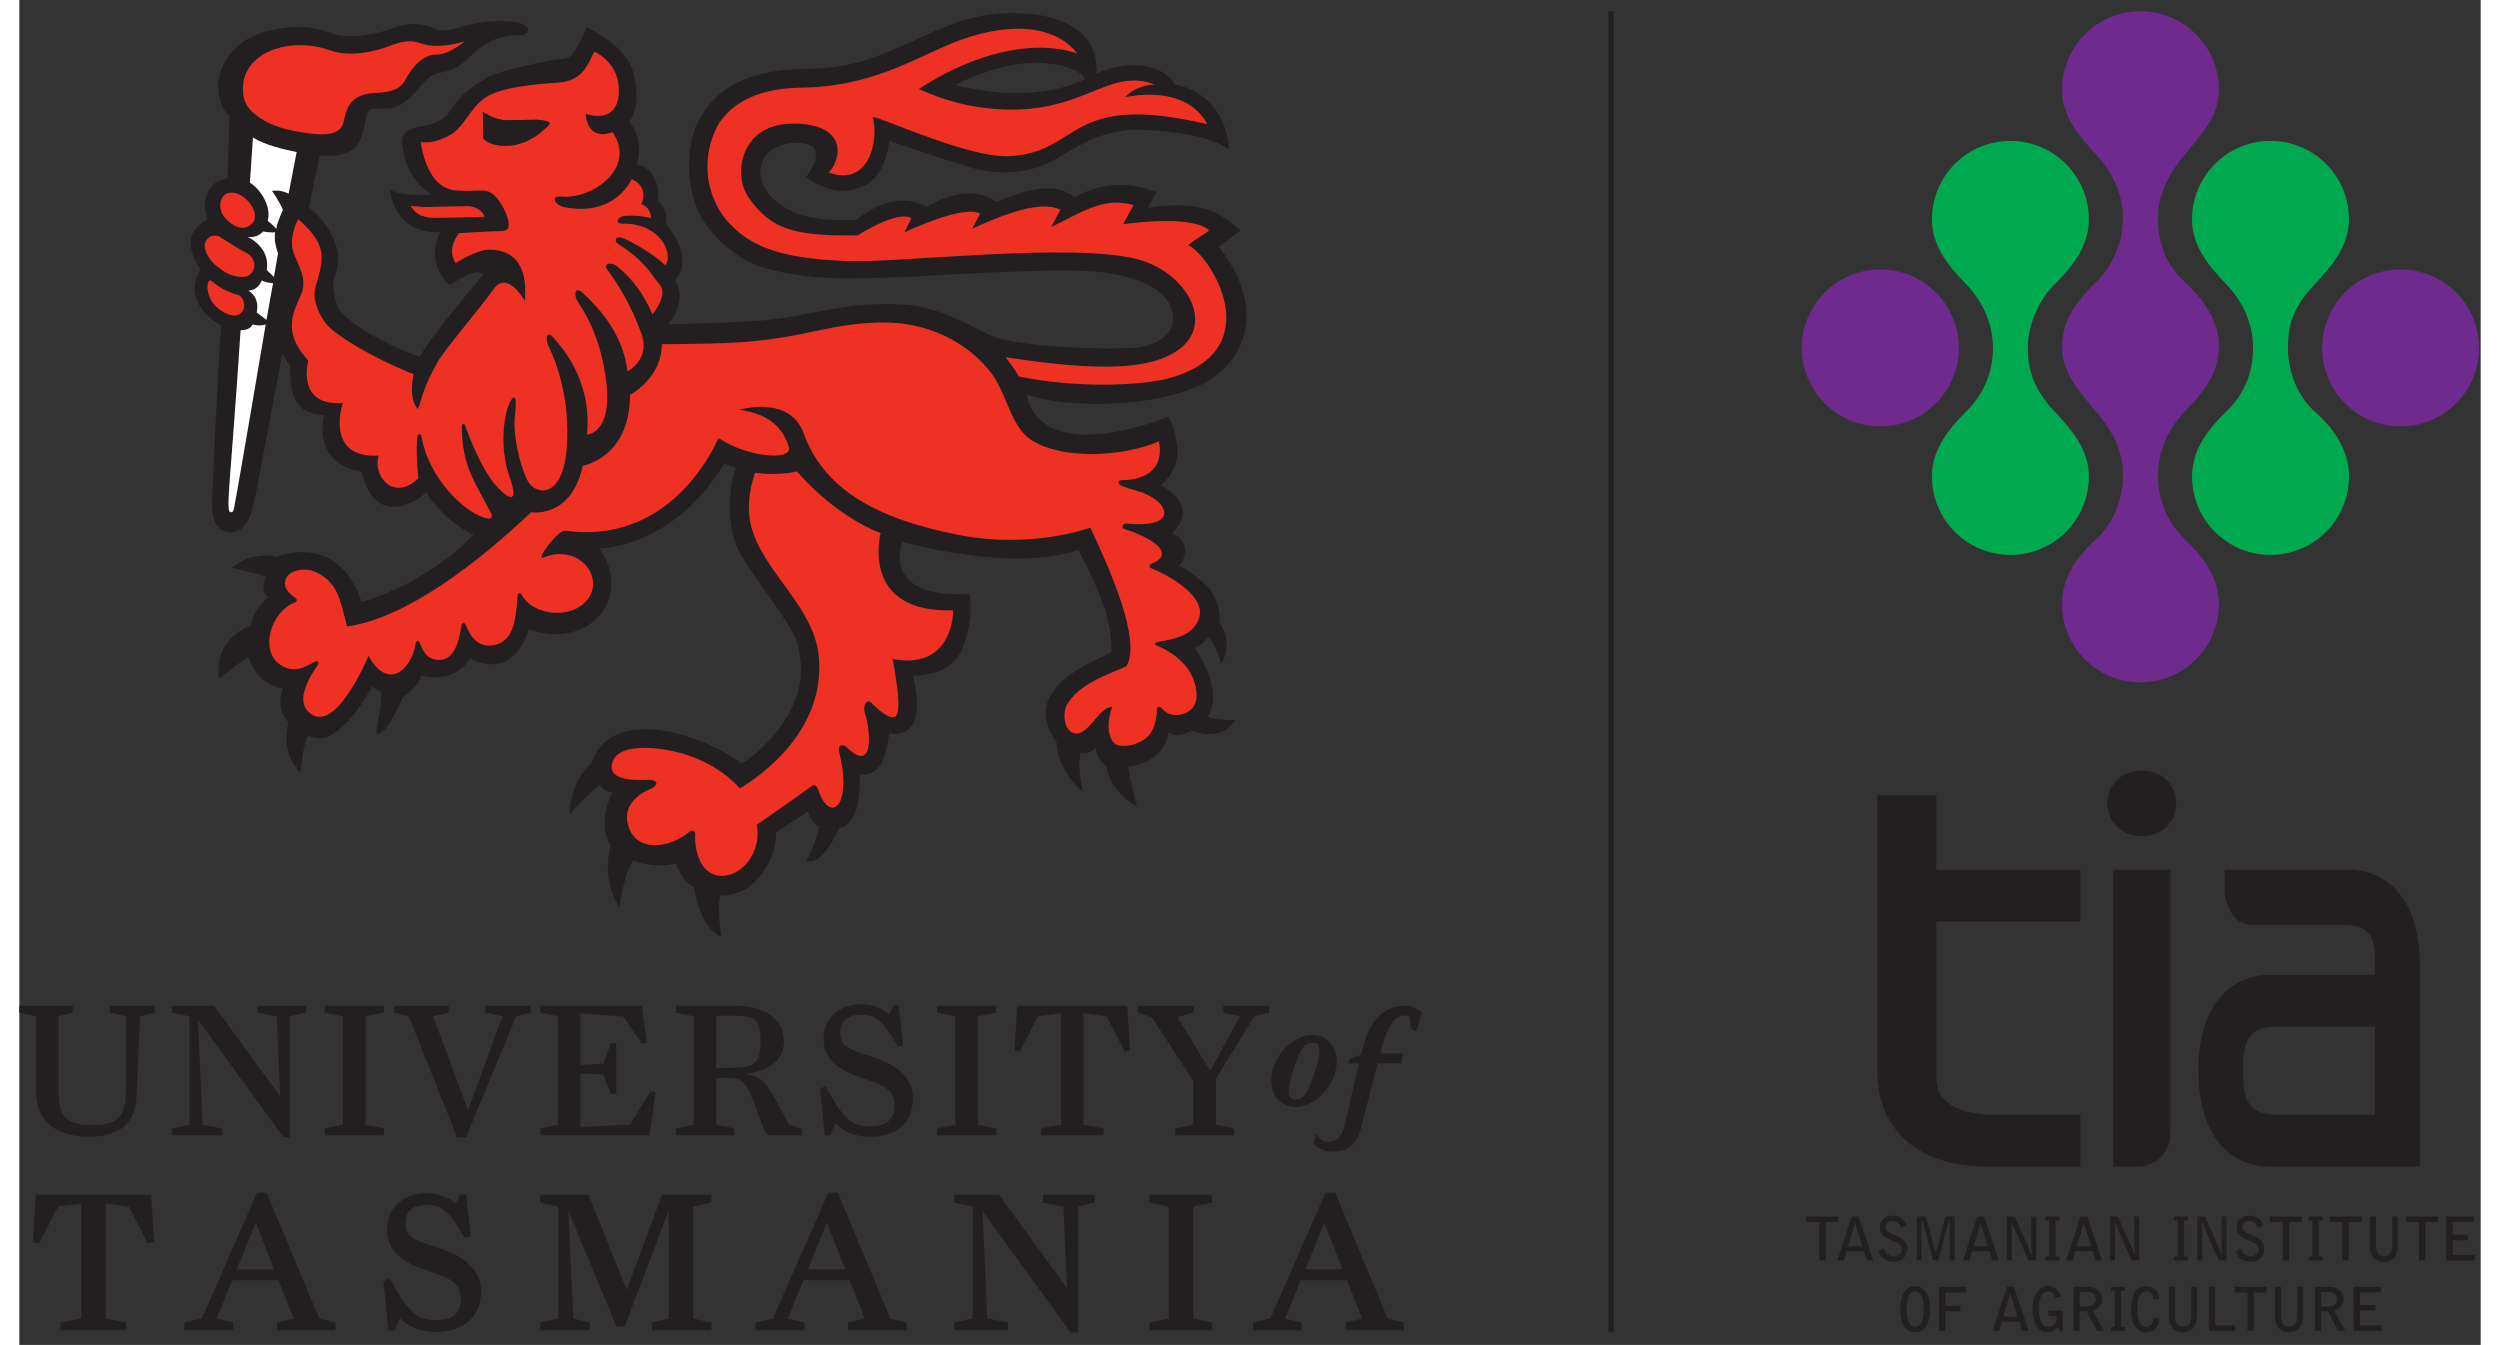 <svg xmlns="http://www.w3.org/2000/svg" width="158" height="85" fill-rule="evenodd" clip-rule="evenodd" viewBox="0 0 1314 718"><rect x="0" y="0" width="1314" height="718" fill="#333333" stroke="none"/><path fill="#231f20" fill-rule="nonzero" d="M621.929 380.892c-6.192 2.234-9.958-.241-12.417-3.116-.75-.875-2.166-.4-2.216.766-.117 3.034-.525 7.134-2.309 11-3.133 6.775-13.158 10-19.191 8.084-6.059-3.934-4.517-14.225-2.367-20.217-6.667-.492-12.475 15.017-19.658 14.158-5.909-.7-6.809-10.333-4.85-14.425 5.783-12.283 24.075-17.541 32.158-21.516 8.158-13.717-8.925-51.884-19.325-73.992 0 0-30.792 11.583-70.017 3.958-46.133-8.966-72.483-25.391-82.975-54.266-7.558-20.692-34.35-12.559-34.35-12.559 12.05 1.809 22.234 6.509 26.367 19.809 2.342 7.491-21.908 5.783-37.467-4.75-13.508 28.641-40.458 55.15-81.891 49.483-3.959-.558-16.15 16.208-11.767 14.392 18.658-7.7 32.717 10.016 23.983 21.941-8.241 11.25-29.358 9.425-35.658-2.441-.475-.917-1.85-.6-1.958.433-.95 9.108-.617 24.275-12.367 26.692-9.225 1.883-13.158-5.325-15.425-10.992-.442-1.067-1.983-.9-2.167.242-1.125 6.716-2.933 18.1-11.266 18.675-7.45.508-9.642-5.534-11.15-9.392-.392-1.008-1.834-.808-1.992.258-1.983 14.034-14.683 26.234-25.208 6.95-5.192 11.967-19.058 39.517-30.825 30.984-8.908-6.442-.892-19.417 3.883-26.259.725-1.041-.45-2.35-1.55-1.716-5.858 3.408-11.175 6.05-17.475 2.566-13.133-7.3-6.125-29.541 6.809-34.05 1.016-.35 1.158-1.741.25-2.325-4.967-3.208-7.084-7-4.859-11.025 2.175-3.958 10.1-5.358 15.659-2.783 12.2 5.667 13.1 16.033 16.6 29.025 32.083-4.492 70.7-34.808 98.283-60.992 0 0 21.425 3.659 27.591-24.833 0 0 25.159-4.042 25.225-37.842 0 0 16.992-8.825 16.992-27.058 39.95-.267 52.75-.6 85.558-7.717 16.359-3.533 32.842-5.025 46.025-2.783 19.567 3.325 34.642 13.642 43.7 25.183 9.15 11.634 10.6 29.109 21.892 36.45 16.217 10.517 48.233 9.259 68.133.792 0 0 5.684 20.183-19.675 20.633-2.508.05-2.3 2.009-.408 2.992 1.5.8 5.892 2.075 7.733 2.55 17.65 4.575 24.584 20.633-4.841 17.592-1.175-.117-2.309.758-2.309 1.958 0 1.133 2.967 1.442 6.55 2.933 13.392 5.567 15.092 9.442 14.35 12.542-.391 1.667-3.375 3.383-5.608 4.15-1.075.358-1.1 1.875-.042 2.267 6.117 2.258 29.467 13.908 25.817 26.275-4.433 15.041-27.442 11.05-23.008 14.958 7.766 2.892 16.575 9.483 19.783 17.925 2.933 7.683 2.9 15.683-4.75 18.433m-123.417-55.016s.492 32.091-32.325 25.925c0 0 2.942 15.491 3.05 22.25.134 6.75.3 15.558-14.658.941-2.042-2-4.492 1.634-3.242 5.45 2.842 8.6 5.617 33.4-9.691 18.425-2.05-1.983-4.95-1.2-3.959 2.784 7.184 28.925-4.8 38.25-10.991 20.475-1.417-4.042-2.717-3.342-5.375-1.267-2.625 2.083-27.667 19.425-27.667 19.425 2.917 14.817-8.492 28.408-19.933 27.2-10.625-1.133-13.292-14.075-12.909-22.433.059-1.442-1.6-2.275-2.683-1.325-8.058 7.108-24.317 11.941-31.208 1.233-9.034-16.242 8.983-23.233 8.983-23.233 5.4-2.059 5.9-5.509-.108-5.4-6 .091-20.534.791-19.492-7.767 1.158-9.6 14.908-9.55 21.192-9.175 6.291.392 30.1 2.85 47.125 21.442 0 0 47.016-25.392 42.125-71.025-1.942-18.159-15.875-33.175-25.509-47.525-9.658-14.359-15.933-27.659-8.466-49.867 7.141 1.133 18.066.633 22.333-.742 0 0 18.55 22.65 44.65 33 0 0-11.283 42.767 38.758 41.209M214.68 232.75c-.2-1.242-1.958-1.25-2.142-.009-1.2 8.109.517 22.625.517 22.625-13.6 12.884-24.675-1.825-21.133-12.183-29.233 1.75-19.2-28.033-19.2-28.033-25.317 1.791-18.408-22.65-18.408-22.65-14.292-15.292-7.809-26.225-3.967-35.075 3.858-8.867-1.717-15.967-3.975-22.642-1.675-4.933-.733-11.258 2.525-17.867 0 0 8.192 7.134 10.925 13.192 3.983 8.717-.783 18.108-2.033 24.633-1.259 6.525 3.016 14.817 6.85 19.15 3.841 4.317 20.816 15.875 45.8 25.875 0 0-3.034 13.417 2.408 18.709.475.475 3.683-13.059 10.4-25.092 3.85-6.883 22.891-28.867 30.05-39.133 7.158-10.275 16.6 6.425 16.6 6.425 2.3-26.842-13.825-27.459-19.842-27.35-6.008.1-17.142 7.1-17.142 7.1-4-6.692-.883-11.842 1.734-15.95 0 0 16.666-.984 21.325-1.059 4.675-.091 5.325-.783 5.275-4.15-.067-3.375-4.125-12.725-8.967-16.058-4.35-2.983-9.342-.458-20.05-1.658-15.383-1.759-17.883-25.717-17.883-25.717 4 .608 10.008-.175 16.6-4.342 6.608-4.175 9.775-13.7 17.7-19.258 7.908-5.55 25.9-7.208 39.225-8.133 13.333-.917 15.841-10.425 19.083-16.567 0 0 12.092 5.192 12.992 18.7 1.45 21.567-17.759 14.508-17.759 14.508 1.592 14.842 12.95 10.35 14.534 9.825 13.133 19.559-11.55 35.934-27.092 34.334-6.792-.7-3.425 4.725 1.042 5.641 27.516 5.634 36.208-14.883 36.208-14.883 9.8 4.358 5.142 13.333 5.142 13.333 5.425 1.942 5.225 7.475 5.225 7.475-4.05-1.275-12.017-1.7-14.709-1.133-3.716.783-4.508 4.158-.516 4.092 19.541-.35 27.391 15.333 22.916 22.241-5.75-5.675-17.516-12.45-22.233-14.383-4.7-1.942-5.308 1.442-3.275 2.758 15.65 10.159 17.95 16.867 22.4 21.9 4.858 5.492-3.825 15.85-3.825 15.85-6.3-14.608-14.467-22.083-18.9-25.658-3.342-2.708-7.492-1.208-5.458 1.525 5.6 7.508 12.866 18.942 18.408 34.408 5.05 14.034-7.433 20.142-7.433 20.142-2.392-22.242-18.659-36.825-23.425-41.475-4.742-4.633-5.325.767-3.267 4.108 2.067 3.359 12.325 16.667 15.467 43.667 3.133 26.967-10.325 27.483-10.325 27.483 2.933-29.891-14.742-47.983-18.15-52-3.409-3.983-4.542.634-2.125 5.525 3.75 7.6 11.566 28.034 9.35 54.45-2.2 26.384-16.65 24.625-20.8 16.584-4.159-8.042-8.025-24.642-6.709-35.209 1.325-10.566-.566-10.575-2.483-7.133-3.192 5.75-6.342 23.842-.458 40.425 7.116 20.067-6.042 6.808-10.109.917-5.741-8.334-10.691-20.417-13.683-28.592-.35-.95-1.742-.675-1.725.342.167 22.15 6.908 29.491 15.9 47.183.608 1.192-.4 2.575-1.7 2.367-11.892-1.859-32.125-21.684-35.7-44.1m-70.933-129.325c-2.733-1.392-5.042-1.917-8.892-1.559 0 0 4.425 6.242 5.842 10.275 0 0-2.917 6.075-3.542 10.05-1.441-1.908-2.616-2.541-4.558-4.35 2.225-7.616-4.075-17.116-9.492-20.3.95-14.7 1.634-24.108 1.634-24.108 6.2 4.008 17.016 6.483 23.316 7.758l-4.308 22.234zm-7.833 44.45l-3.825-3.725c1.366-7.975-3.359-14.225-10.184-17.684 5.475.809 8.159-2.875 8.159-2.875s3.925.734 6.475.417c-.225 1.825-.267 3.717.05 5.617.341 2.008.908 3.866 1.516 5.7l-2.191 12.55zm-3.984 22.9l-5.191-3.95c1.025-4.567-.217-9.175-4.417-11.617 3.942-.475 5.933-2.55 7.092-5.475 1.1.7 4.041 1.367 6.041 1.433l-3.525 19.609zm-17.358 100.633c-.292 1.467-.675 2.117-1.517 2.05-1.033-.083-1.133-.883-1.291-2.283-.267-2.484.075-6.742.233-10.092.208-4.583 3.483-43.583 6.125-84.733 2.992-.2 4.958-.65 6.517-3.175 0 0 3.458 1.233 6.875.058 0 0-14.275 84.675-16.942 98.175m-11.183-109.642c-3.275-4.275-3.834-11.116-1.492-12.175 3.442 2.175 4.7 4.809 15.675 8.242 3.458 2.375 3.525 9.242-1.583 10.458-3.567.834-9.342-2.258-12.6-6.525m-4-32.541c2.033-4.342 6.283-3.55 7.233-3 1.742 1.008 11.158 7.2 14.108 8.525 2.959 1.316 6.217 5.25 4.042 9.716-2.342 4.784-8.125 3.409-11.267 2.442-3.158-.95-6.766-3.683-9.208-5.767-2.458-2.1-6.658-8.166-4.908-11.916m10.933-25.675c2.358-1.492 8.542-1.084 13.35 5.841 2.708 3.909 2.75 7.75.492 10-2.125 2.125-6.7 4.709-13.992-2.725-3.908-4-3.825-10.6.15-13.116m9.258-59.467c3.059-18.392 28.025-23.983 46.642-17.117 10.317 3.809 24.342.384 31.617-2.458 7.308-2.825 11.766-3.075 16.5-1.342 7.758 2.842 18.233.517 23.408-1.1 0 0-8.65 7.242-14.659 7.017-8.025-.317-14.025 7.992-16.608 12.767-2.591 4.783-5.691 7.308-16.55 7.725-15.016.608-15.7 10.941-16.875 15.708-1.691 6.8-9.816 7.008-18.216 5.95-15.675-1.992-23.167-5.567-29.159-10.35-5.983-4.783-6.775-10.433-6.1-16.8m104.133 72.225c-10 .225-12.716-3.092-14.783-6.442 0 0 5.35.742 8.017.675 2.683-.066 15.366-.341 21.358-.475 6.025-.15 9.392 3.167 10.1 5.692 0 0-14.683.325-24.692.55m393 71.875c22.884-13.817 7.017-42.042-18.525-49.458-34.133-9.917-131.133 1.975-157.358.633-27.317-1.417-47.308-4.717-61.508-19.85-14.184-15.133-15.342-37.575-5.609-53.975 9.742-14.367 27.459-18.508 43.475-18.7 42.442-.517 65.509-19.392 89.634-26.942 44.316-13.883 57.766 8.659 57.766 8.659s-32.433-14.409-84.441 18.941c7.025 3.075 20.016 9.009 40.358 10.667 47.475 3.875 60.233-22.683 85.667-13.017 0 0-10.075 0-15.675 6.709 35.425-6.484 43.558 14.408 43.558 14.408-75.567-17.708-66.725 15.425-106.1 17.117-21.133.9-68.175-20.95-72.392-20.95 3.5 13.483-2.45 37.308-23.383 29.716 7.35-8.216 9.267-26.175-19.058-26.175-28.342 0-32.25 27.142-24.025 39.175 12.325 18.025 25.475 20.825 58.425 20.575 0 0 21.066-13.725 28.7-9.183-.909 1.842-3.792 7.583-3.792 7.583 10.858-5.1 33.55-14.25 40.483-10 0 0-1.758 3.134-4.2 8.017 20.15-9.358 37.242-14.817 47.042-10.208l-4.85 9.216c13.917-6.325 27.733-16.716 43.858-11.608l-5.508 10.158c26.467-3.408 41.483-1.175 45.892 3.292-1.467 1.492-8.042 5.067-11.2 7.95 10.791 4.167 44.6 55.217-9.375 70.742-15.767 4.533-52.309 5.416-80.984-.75-2.2-4.025-7.025-10.209-7.025-10.209 52.725 8.192 76.425 5.775 90.15-2.533M568.954 42.092s-23.758 14.609-69.358 3.259c0 0 25.4-13.6 47.516-11.659 18.834 1.467 21.842 8.4 21.842 8.4m65.308 340.475s10.267-11.316-6.866-36.7c0 0 4.608-1.266 7.275-6.083 2.525 3.117 5.183 7.933 6.858 14.733 0 0 7.417-10.075-.792-22.083 0 0 1.15-12.725-7.633-20.483-9.983-8.809-14.117-9.892-14.117-9.892 1.609-.25 8.2-12.333-3.65-17.492 0 0 16.417-12.475-5.85-25.583 0 0 10.134-7.725 8.667-20.542-1.167-10.075-4.642-16.041-4.642-16.041s-66.941 28.1-75.891-11.834c17.258 6.409 59.825 8.125 88.708-3.141 28.892-11.284 40.333-42.542 14.033-75.584l11.492-8.758c-13.233-12.225-24.892-15.833-49.15-12.225l4.3-8.292c-6.717-2.133-21.842-8.825-43.792 2.667-6.091-4.258-13.658-9.158-41.841 2.583 0 0-11.542-11.958-37.309 2.7 0 0-14.208-11.216-37.266 6.759 0 0-19.809 1.941-33.467-4.134-26.175-11.633-21.408-36.858 1.375-36.858 19.442 0 6.483 16.642 5.3 18.133 1.267 1.725 11.767 8.017 20.492 7.434 12.691-.842 21.683-7.792 23.891-26.675 0 0 27.259 9.383 42.542 14 11.975 3.616 29.933 5.308 46.317-4.259 11.891-6.941 26.675-16.675 46.05-15.658 17.458.892 34.891 3.058 46.366 10.283 0 0 .409-28.125-28.991-34.608-4.525-9.25-22.159-14.358-41.8-5.633 0 0 5.816-32.325-45.242-32.325-41.5 0-61.983 29.608-108.325 29.75-41.35.125-53.717 17.766-59.517 29.358-4.783 9.542-8.675 38.008 7 56.658 15.684 18.634 29.75 21.767 51.834 24.734 11.625 1.575 32.725 1.241 54.283.308 19.4-.85 82.533-5.442 104.883-2.208 33.625 4.891 36.4 18.533 36.042 25.9-.242 4.725-5.458 12.758-19.533 14.041-16.009 1.45-66.05-.175-79.184-7.016-13.141-6.842-28-14.742-44.433-15.85-31.367-2.125-49.908 6.116-74.825 8.3-16.433 1.433-51.558 2.2-51.558 2.2s11.141-11.684 3.6-23.7c0 0 11.866-9.009-4.525-29.667 0 0 1.175-8-4.225-12.1 0 0 1.883-17.075-11.509-19.9 1.784-5.308 2.634-14.35-3.883-22.925 0 0 3.858-5.492 3.742-12.392-.225-12.833-1.1-24.983-26.7-38.033 0 0-5.725 16.325-11.134 16.758-8.625.692-34.525 6.367-41.125 9.867-6.616 3.492-14.541 9.033-18.441 15.192-3.884 6.15-7.184 8.925-13.825 10.391-6.659 1.475-14.808 1.925-13.842 10.384.467 4.091 2.342 18.891 15.833 26.766 0 0-16.241 1.45-22.316-2.5 0 0 1.583 23.75 26.666 22.675 0 0-8.866 15.267 5.175 28.309 3.859-2.167 13.85-9.709 17.917-5.734 0 0-27.467 32.267-33.942 43.875 0 0-26.841-8.975-41.124-22.916-3.392-3.325-6.492-12.584-4.342-19.517 1.892-6.133 3.592-11.783-1.042-21.625-4.291-9.108-10.166-13.358-12.691-15.608.208-1.475 5.875-27.85 5.875-27.85 5.783.841 16.708.425 20.6-6.484 5.183-9.208 2.316-17.975 8.05-18.375 4.233-.458 11.033 1.825 18.916-5.416 6.042-5.534 9.775-13.017 16.458-13.8 6.642-.8 10.609-3.575 14.542-7.025 3.95-3.442 11.467-13.375 28.408-13.009 4.717.092 7.25-4.875-1.466-6.733-8.7-1.875-21.275-.3-28.584 1.858-7.3 2.159-10.616 3.567-16.666.984-6.059-2.592-12.742-3.159-22.025.383-9.267 3.55-24.058 5.675-32.133 2.425-8.067-3.233-20.375-5.292-37.467-.067-19.467 5.959-30.375 28.675-16.942 44.734l-.941 32.75c-9.425 1.175-14.709 10.475-10.842 22.308 0 0-17.258 6.392-3.55 26.425 0 0-7.883 9.883.975 21.592 3.808 5.025 9.817 8.3 9.817 8.3s-3.9 70.825-4.7 92.866c-.425 11.967 2.941 16.734 8.541 17.434 6.692.841 11.3-3.817 14.009-16.592 2.458-11.617 8.35-43.592 14.95-78.542 2.416 4.1 4.041 6.117 4.041 6.117.242 14.2 1.1 25.675 18.475 26.717 0 0-2.958 8.258.759 16.933 5.058 11.833 19.133 13.117 19.133 13.117 7.475 32.566 32.883 13.575 34.308 10.866 1.208 2.917 11.958 17.034 25.4 22.659-10.258 11.6-33.258 28.183-59.816 36.1 0 0-9.084-36.35-45.809-24.2 0 0-11.508-3.534-23.55 5.825 0 0 15.542 3.408 18.4 5.1-2.008 2.275-2.158 8.225 1.342 10.75 0 0-7.142 4.15-9.575 15.058 0 0-19.908 6.442-16.942 28.367 0 0 13.25-10.725 15.9-11.442 0 0 3.609 14.808 18.317 16.567 0 0-4.7 9.466 3 18.183 0 0-5.058 16.325 6.392 26.6 0 0 1.491-16.692 4.125-19.442 0 0 6.35 3.367 12.95-.808 6.608-4.183 15.108-13.8 20.908-25.383l4.725 2.616c1.4 4.042-1.792 15.917-2.358 22.017 0 0 3.433 5.333 14.35-19.175 0 0 7.991-5.217 9.883-11.333 0 0 16.783 5.083 25.866-9.259 0 0 21.95 13.634 31.45-15.608 0 0 19.625 8.383 34.959-4.517 8.208-6.908 14.233-22.133 2.666-38.575 0 0 38.734.484 66.642-45.3l6.2 2.417c-2.925 5.533-6.308 30.2 1.958 44.917 8.267 14.725 27.05 37.45 30.192 46.758 12.1 35.833-21.292 61.217-28.883 66.075-23.375-17.208-70.259-30.425-80.109-.583 0 0-11.491 9.166-11.85 27.433 0 0 11.6-12.333 16.059-15.342 0 0 2.633 3.825 6.75 3.959 0 0-9.059 15.691-.842 28.391 0 0-5.817 16.184 4.5 32.9 0 0 3.067-20.883 7.658-25.016 0 0 9.434 4.575 22.734 1.625 0 0 2.35 9.05 9.558 12.658 0 0 2.617 21.367 14.408 26.458 0 0-2.416-17.558-.316-21.958 23.425 0 30.983-27.958 29.466-33.667l17.15-11.116c1.4 3.358 3.092 7.233 6.142 8 0 0-3.167 13.233-7.1 18.041 0 0 7.483 5.084 17.775-17.416 0 0 11.9.358 10.883-28.725 0 0 13.425 4.491 15.617-21.909 0 0 21.475 6.367 12.825-30.641 0 0 19.667.791 25.808-13.309 7.7-17.716 4.117-30.5 4.117-30.5s-44.792 5.234-35.867-27.716c0 0 58.425 16.833 94.2 4.366 0 0 12.442 23.434 15.309 35.559 2.891 12.108 2.341 18.883 2.341 18.883-1.958 2.733-51.825 17.433-29.266 48.175 0 0-.467 13.892 13.783 26.467 0 0-2.808-14.167-.933-20.959 0 0 4.591 1.484 8.341-2.683-.525 1.942.509 6.608 5.059 9.542 1.083 1.816.766 12.333 16.725 22.25 0 0-4.625-17.725-4.625-21.459 0 0 19.333-1.8 21.25-18.291 5.641 3.841 12.466-1.059 12.466-1.059s15.809 6.917 23.217-5.525c0 0-11.4.059-14.767-1.9"></path><path fill="#ee3123" fill-rule="nonzero" d="M103.38 161.765c-3.285-4.27-3.842-11.12-1.497-12.176 3.448 2.176 4.7 4.82 15.695 8.243 3.442 2.376 3.507 9.258-1.6 10.457-3.555.837-9.325-2.26-12.599-6.524M606.89 344.535c7.767 2.891 16.575 9.466 19.8 17.925 2.917 7.683 2.875 15.675-4.767 18.433-6.2 2.233-9.95-.242-12.416-3.117-.759-.875-2.167-.4-2.209.767-.133 3.033-.525 7.117-2.325 11-3.116 6.775-13.141 10-19.175 8.083-6.075-3.933-4.516-14.225-2.366-20.233-6.667-.475-12.492 15.025-19.675 14.167-5.892-.7-6.8-10.325-4.85-14.434 5.791-12.266 24.091-17.525 32.158-21.5 8.175-13.733-8.925-51.883-19.308-73.991 0 0-30.809 11.575-70.017 3.958-46.133-8.967-72.475-25.392-82.992-54.267-7.541-20.691-34.35-12.558-34.35-12.558 12.075 1.808 22.242 6.508 26.384 19.808 2.325 7.492-21.909 5.784-37.467-4.75-13.517 28.642-40.458 55.15-81.9 49.484-3.967-.559-16.142 16.191-11.775 14.391 18.667-7.7 32.733 10.017 23.983 21.942-8.225 11.25-29.341 9.425-35.641-2.45-.492-.908-1.859-.6-1.967.425-.942 9.125-.608 24.275-12.375 26.708-9.217 1.884-13.142-5.325-15.425-10.991-.425-1.067-1.967-.9-2.167.241-1.108 6.717-2.933 18.1-11.25 18.675-7.466.509-9.658-5.541-11.158-9.391-.4-1.009-1.842-.825-2 .258-1.975 14.025-14.683 26.233-25.208 6.95-5.192 11.967-19.058 39.5-30.825 30.983-8.883-6.441-.883-19.416 3.883-26.258.725-1.042-.45-2.35-1.541-1.717-5.867 3.4-11.159 6.05-17.475 2.55-13.125-7.291-6.117-29.525 6.8-34.033 1.033-.358 1.166-1.742.25-2.325-4.95-3.208-7.067-7-4.842-11.025 2.167-3.958 10.1-5.358 15.65-2.783 12.2 5.658 13.108 16.033 16.6 29.025 32.075-4.492 70.708-34.817 98.283-61 0 0 21.417 3.666 27.583-24.834 0 0 25.159-4.041 25.242-37.833 0 0 16.992-8.825 16.992-27.058 39.95-.267 52.741-.6 85.541-7.717 16.367-3.55 32.85-5.033 46.042-2.783 19.558 3.325 34.625 13.641 43.683 25.183 9.15 11.633 10.609 29.108 21.909 36.45 16.208 10.517 48.233 9.258 68.125.792 0 0 5.691 20.183-19.667 20.633-2.508.05-2.308 2-.425 2.992 1.508.791 5.892 2.075 7.742 2.55 17.641 4.575 24.575 20.633-4.834 17.591-1.191-.116-2.325.75-2.325 1.959.017 1.133 2.975 1.433 6.55 2.933 13.409 5.567 15.109 9.425 14.359 12.542-.4 1.65-3.384 3.383-5.617 4.133-1.067.367-1.092 1.892-.042 2.283 6.134 2.259 29.484 13.909 25.834 26.267-4.434 15.042-27.442 11.058-23.017 14.967"></path><path fill="#ee3123" fill-rule="nonzero" d="M616.712 188.184c22.883-13.825 7.008-42.05-18.533-49.459-34.125-9.916-131.134 1.984-157.35.617-27.317-1.408-47.325-4.7-61.509-19.833-14.191-15.134-15.341-37.584-5.608-53.975 9.733-14.367 27.458-18.517 43.475-18.7 42.442-.525 65.508-19.4 89.633-26.959 44.317-13.866 57.767 8.684 57.767 8.684s-32.433-14.409-84.458 18.925c7.041 3.091 20.033 9.016 40.375 10.683 47.466 3.867 60.216-22.7 85.666-13.025 0 0-10.083 0-15.683 6.7 35.433-6.483 43.55 14.408 43.55 14.408-75.55-17.7-66.708 15.434-106.083 17.117-21.134.908-68.175-20.95-72.392-20.95 3.5 13.5-2.45 37.308-23.383 29.725 7.341-8.225 9.266-26.175-19.059-26.175-28.341 0-32.25 27.142-24.033 39.158 12.317 18.042 25.475 20.842 58.433 20.592 0 0 21.067-13.725 28.684-9.192-.892 1.85-3.775 7.592-3.775 7.592 10.858-5.108 33.541-14.25 40.466-9.992 0 0-1.741 3.117-4.2 8 20.167-9.35 37.259-14.808 47.059-10.2l-4.85 9.225c13.916-6.325 27.733-16.725 43.841-11.608l-5.491 10.142c26.466-3.4 41.483-1.167 45.891 3.3-1.466 1.491-8.05 5.066-11.2 7.933 10.784 4.192 44.6 55.233-9.383 70.75-15.775 4.542-52.3 5.425-80.975-.742-2.2-4.041-7.033-10.208-7.033-10.208 52.716 8.192 76.425 5.758 90.158-2.533M99.392 129.225c2.016-4.341 6.283-3.55 7.233-3 1.75 1.009 11.15 7.2 14.108 8.517 2.959 1.325 6.209 5.258 4.025 9.725-2.325 4.783-8.108 3.408-11.258 2.442-3.15-.95-6.75-3.684-9.208-5.775-2.442-2.1-6.659-8.142-4.9-11.909m183.541-62.733c-16.4 17.2-33.2 10.742-35.241 7.4l-.259-14.2c6.075 3.95 10.092 4.558 14.092 4.492 4.008-.084 14.692-.267 14.692-.267s8.691.517 6.716 2.575m39.784 60.792c4.716 1.925 16.483 8.716 22.225 14.383 4.475-6.908-3.367-22.6-22.917-22.242-4 .067-3.208-3.316.508-4.091 2.7-.567 10.667-.15 14.709 1.133 0 0 .2-5.533-5.217-7.475 0 0 4.658-8.983-5.133-13.342 0 0-8.692 20.525-36.217 14.9-4.475-.925-7.833-6.35-1.058-5.65 15.55 1.609 40.233-14.766 27.1-34.341-1.567.533-12.942 5.025-14.525-9.825 0 0 19.2 7.066 17.766-14.5-.9-13.509-13.008-18.7-13.008-18.7-3.225 6.158-5.733 15.65-19.075 16.558-13.342.925-31.325 2.592-39.233 8.15-7.917 5.55-11.084 15.067-17.684 19.242-6.608 4.175-12.6 4.958-16.616 4.35 0 0 2.5 23.95 17.883 25.708 10.708 1.2 15.7-1.308 20.058 1.667 4.85 3.325 8.9 12.675 8.959 16.058.05 3.367-.6 4.058-5.275 4.15-4.659.075-21.325 1.067-21.325 1.067-2.6 4.091-5.717 9.241-1.734 15.941 0 0 11.15-7 17.159-7.108 6.008-.1 22.133.517 19.833 27.35 0 0-9.45-16.692-16.6-6.417-7.167 10.259-26.217 32.25-30.042 39.134-6.725 12.041-7.466 15.95-10.408 25.091-5.442-5.3-2.408-18.716-2.408-18.716-25-9.992-41.95-21.534-45.8-25.867-3.842-4.333-8.117-12.625-6.85-19.15 1.25-6.508 6.008-15.917 2.016-24.633-2.716-6.059-10.916-13.175-10.916-13.175-3.25 6.583-4.2 12.908-2.525 17.85 2.275 6.666 7.833 13.775 3.991 22.633-3.841 8.867-10.333 19.792 3.95 35.083 0 0-6.908 24.459 18.417 22.65 0 0-10.05 29.775 19.192 28.034-3.525 10.358 7.541 25.066 21.133 12.175 0 0-1.717-14.509-.517-22.617.184-1.242 1.942-1.233 2.15.008 3.584 22.417 23.8 42.25 35.684 44.1 1.325.209 2.316-1.175 1.708-2.366-9-17.7-15.733-25.042-15.9-47.184 0-1.016 1.383-1.283 1.725-.333 3 8.175 7.95 20.258 13.7 28.583 4.05 5.884 17.208 19.142 10.1-.916-5.892-16.584-2.733-34.667.467-40.425 1.9-3.45 3.783-3.417 2.466 7.141-1.325 10.567 2.559 27.167 6.725 35.2 4.142 8.042 18.575 9.8 20.784-16.591 2.233-26.409-5.584-46.842-9.334-54.45-2.416-4.884-1.3-9.492 2.109-5.5 3.425 4 21.091 22.091 18.15 51.975 0 0 13.466-.5 10.325-27.484-3.142-26.975-13.392-40.3-15.45-43.658-2.067-3.342-1.492-8.742 3.258-4.108 4.767 4.65 21.042 19.233 23.433 41.483 0 0 12.475-6.117 7.434-20.142-5.559-15.475-12.809-26.9-18.409-34.416-2.05-2.734 2.1-4.242 5.442-1.534 4.433 3.584 12.608 11.059 18.908 25.667 0 0 8.675-10.358 3.834-15.85-4.467-5.033-6.767-11.742-22.4-21.9-2.05-1.308-1.425-4.7 3.275-2.758"></path><path fill="#ee3123" fill-rule="nonzero" d="M223.707 116.309c-10 .225-12.717-3.092-14.775-6.442 0 0 5.342.733 8.017.667 2.675-.067 15.358-.342 21.366-.475 6.009-.142 9.375 3.175 10.092 5.691 0 0-14.675.334-24.7.559M110.319 103.555c2.375-1.512 8.536-1.086 13.35 5.84 2.709 3.908 2.746 7.75.488 9.99-2.127 2.125-6.7 4.706-13.974-2.716-3.925-3.996-3.824-10.604.136-13.114M498.517 325.866s.475 32.091-32.342 25.925c0 0 2.959 15.491 3.067 22.25.117 6.766.283 15.558-14.667.941-2.033-1.983-4.483 1.65-3.233 5.45 2.825 8.6 5.617 33.417-9.692 18.425-2.05-1.983-4.95-1.2-3.966 2.792 7.191 28.933-4.792 38.242-10.984 20.483-1.416-4.041-2.733-3.333-5.375-1.275-2.625 2.075-27.666 19.442-27.666 19.442 2.9 14.817-8.492 28.392-19.934 27.183-10.625-1.141-13.308-14.066-12.916-22.425.066-1.441-1.609-2.283-2.692-1.333-8.042 7.1-24.3 11.95-31.192 1.225-9.033-16.233 8.975-23.233 8.975-23.233 5.409-2.042 5.909-5.492-.1-5.384-6.008.1-20.541.775-19.491-7.783 1.158-9.6 14.908-9.533 21.191-9.158 6.292.375 30.1 2.833 47.125 21.458 0 0 47.017-25.425 42.125-71.05-1.941-18.158-15.875-33.167-25.516-47.517-9.65-14.375-15.925-27.658-8.459-49.883 7.125 1.15 18.05.633 22.325-.725 0 0 18.559 22.633 44.659 32.983 0 0-11.284 42.784 38.758 41.209M119.576 44.085c3.067-18.4 28.025-23.984 46.642-17.117 10.333 3.792 24.341.383 31.616-2.458 7.309-2.825 11.767-3.075 16.5-1.342 7.767 2.833 18.25.517 23.417-1.1 0 0-8.642 7.242-14.658 7.017-8.017-.317-14.025 7.991-16.617 12.766-2.592 4.784-5.683 7.308-16.533 7.725-15.034.608-15.717 10.933-16.892 15.708-1.675 6.8-9.817 7.009-18.2 5.95-15.692-1.991-23.175-5.566-29.175-10.35-5.983-4.783-6.775-10.433-6.1-16.8"></path><path fill="#231f20" fill-rule="nonzero" d="M276.209 63.915s-10.683.183-14.683.266c-4 .067-8.017-.541-14.092-4.483l.25 14.192c2.05 3.333 18.842 9.791 35.233-7.4 1.984-2.059-6.708-2.575-6.708-2.575"></path><path fill="#fff" fill-rule="nonzero" d="M114.572 271.408c-.292 1.466-.675 2.116-1.517 2.05-1.033-.084-1.141-.875-1.3-2.292-.275-2.475.067-6.733.225-10.083.225-4.584 3.5-43.584 6.142-84.734 2.983-.2 4.958-.65 6.5-3.175 0 0 3.475 1.234 6.883.059 0 0-14.266 84.691-16.933 98.175M131.925 170.767l-5.192-3.934c1.034-4.583-.208-9.183-4.408-11.633 3.933-.475 5.925-2.55 7.092-5.475 1.091.717 4.041 1.375 6.033 1.442l-3.525 19.6zM135.916 147.88l-3.833-3.733c1.366-7.983-3.367-14.217-10.175-17.692 5.475.809 8.158-2.858 8.158-2.858s3.908.733 6.467.408c-.217 1.817-.259 3.725.058 5.625.342 1.992.9 3.867 1.508 5.692l-2.183 12.558zM143.745 103.418c-2.733-1.383-5.042-1.917-8.892-1.558 0 0 4.425 6.25 5.842 10.275 0 0-2.917 6.091-3.542 10.05-1.441-1.9-2.616-2.534-4.558-4.342 2.225-7.625-4.075-17.117-9.492-20.3.95-14.7 1.634-24.117 1.634-24.117 6.2 4.017 17.016 6.5 23.316 7.767l-4.308 22.225z"></path><path fill="#231f20" fill-rule="nonzero" d="M48.3 540.582l8.583 1.983v39.317c0 14.325-4.158 18.7-17.8 18.7-14.05 0-18.108-4.109-18.108-18.317v-39.7l7.4-1.942.183-.058v-3.625H0v3.642l8.892 1.983v40.7c0 14.792 10.458 23.617 27.983 23.617 16.692 0 25.108-7.15 25.7-21.792l1.892-42.525 7.791-2v-3.625H48.3v3.642zM126.991 540.582l10.392 1.992 1.941 42.858-35.216-48.4-.084-.092H81.391v3.642l9.375 1.992v57.85l-9.375 2.016v3.634h27.042v-3.642l-10.575-2.008-2.459-56.025 45.509 62.575.083.1h3.475v-64.509l8.583-2v-3.625h-26.058v3.642zM163 540.582l9.775 1.991v57.859l-9.775 2v3.641h31.642v-3.641l-9.784-2v-57.859l9.784-1.991v-3.659H163v3.659zM248.765 540.582l9.192 1.967-18.425 50.175-18.609-50.184 8.3-1.958v-3.642h-29.258v3.625l7.95 2.009 25.7 64.333.067.167h4.833l26.758-64.5 7.55-2.009v-3.625h-24.058v3.642zM326.147 600.283l-26.542 1.484v-28.792l12.15.658 4.025 10.125.067.175h2.825v-27.058h-2.825l-4.092 10.892-12.15.783v-27.592l22.859 1.775 9.808 14.35.092.134 2.483-.592-2.417-19.467-.025-.241H278.14v3.658l9.383 1.992v57.875l-9.383 1.983v3.642h58.458l3.017-22.65.033-.25-2.8-.584-10.7 17.7zM395.702 555.943c0 11.609-2.917 14.109-16.417 14.109h-7.225v-27.817h9.234c11.333 0 14.408 1.7 14.408 13.708m6.958 29.109c-4.558-8.6-8.466-10.659-14.891-11.542 16.858-2.592 20.416-10.967 20.416-17.567 0-11.541-10.091-19.016-25.7-19.016h-31.883v3.658l9.375 1.983v57.867l-9.375 1.992v3.65h31.142v-3.65l-9.684-1.992v-24.983h5.842c9.4 0 10.283 2.375 17.192 20.941.791 2.125 1.65 4.45 2.616 7.025.742 2.025 1.967 2.659 5.034 2.659h14.816v-3.634l-6.658-2.033-8.242-15.358zM453.312 563.475c-11.692-3.525-15.083-5.559-15.083-12.225 0-7.859 6.05-9.517 11.125-9.517 7.916 0 11.591 3.117 19.633 16.725l.092.158 2.7-.583-2.225-20.875-.025-.225h-2.875l-2.317 4.725c-1.925-1.867-6.783-5.525-14.792-5.525-12.083 0-20.2 7.35-20.2 18.308 0 12.625 10.242 17.7 21.325 21.3 12.775 4.217 16.484 6.709 16.484 15.017 0 6.992-4.384 10.517-13.025 10.517-10.375 0-14.575-4.734-23.625-21.017l-.092-.183-2.983.925 2.533 25.091h3l2.6-6.5c4.725 4.85 10.933 7.284 18.475 7.284 14.408 0 23.008-7.7 23.008-20.592 0-10.55-7.766-18.017-23.733-22.808M489.914 540.582l9.775 1.991v57.859l-9.775 2v3.641h31.642v-3.641l-9.784-2v-57.859l9.784-1.991v-3.659h-31.642v3.659zM591.485 536.933h-58.758l-1.425 23.9 2.8.583 9.708-18.908 12.258-1.534v59.459l-10.475 1.95-.2.041v3.642h33.442v-3.642l-10.683-1.991v-59.459l12.25 1.534 9.616 18.741.092.167 2.8-.583-1.408-23.659-.017-.241zM642.718 540.582l8.85 1.958-15.8 29.142-17.458-28.658 8.55-2.459v-3.625h-29.834v3.625l7.567 2.517 22.158 33.992v23.35l-9.683 2.008v3.642h31.45v-3.642l-9.683-2.008v-24.55l20.366-33.3 7.975-1.992v-3.642h-24.458v3.642zM681.383 586.896c-1.467 0-2.433-.366-3.008-1.191-1.4-1.909-.85-6.534 1.75-14.484 4.016-12.491 6.266-14.516 10.091-14.516 1.559 0 2.55.375 3.142 1.2 1.333 1.825.8 6.316-1.725 14.125-4.225 12.833-6.183 14.866-10.25 14.866m19.325-9.975c1.717-3.4 2.575-6.85 2.575-10.275 0-8.275-5.25-14.05-12.758-14.05-7.375 0-14.859 4.992-19.1 12.717-1.992 3.692-3.1 7.675-3.1 11.292 0 9.408 6.416 14.333 12.758 14.333 7.75 0 15.267-5.375 19.625-14.017M748.591 540.273c-3.908-3.133-6.633-3.392-8.875-3.392-4.267 0-8.108 1.184-11.425 3.534-7.292 5.166-10.183 15.441-10.575 17l-1.358 5.666-6.184 2.259-.133.041-.45 2.242h5.6l-8.067 34.775c-1.1 3.758-3.208 6.083-6.3 6.933-.941.209-5.708 1.109-8.133-3.95l-.133-.25-.442.275-1.117 4.85.075.092c1.259 1.667 3.592 3.75 7.517 4.317.767.15 1.558.2 2.375.2.983 0 2.008-.092 3.05-.292.125-.025 2.892-.525 4.15-1.083 3.958-1.717 6.658-5.425 8.042-11.017l8.941-34.85h12.709l1.075-5.225h-12.4c.383-1.642 2.275-9.2 5.258-14.85 4.125-6.867 8.675-5.625 10.567-4.675l.658 6.325 2.758 1.308 2.909-9.958.041-.167-.133-.108zM70.38 637.815H8.812l-1.509 25.3 3.3.692 10.117-19.717 12.35-1.575v61.383l-10.683 1.984-.425.091v4.242h35.266v-4.242l-11.1-2.075v-61.383l12.342 1.575 10.108 19.717 3.309-.692-1.484-24.825-.025-.475zM136.057 677.654h-19.983l10.141-24.8 9.842 24.8zm-3.867-40.567l-.133-.325h-5.125l-29.5 67.109-9.292 2.125v4.225h26.034v-4.225l-8.85-2.05 8.358-20.509h24.65l8.158 20.509-8.958 2.05v4.225h31.225v-4.225l-8.65-2.117-27.917-66.792zM221.604 665.44c-12.017-3.634-15.517-5.717-15.517-12.484 0-8 6.15-9.675 11.317-9.675 8.133 0 11.917 3.233 20.217 17.3l.191.3 3.192-.675-2.333-21.942-.042-.466h-3.367l-2.325 4.766c-2.033-1.85-7.133-5.583-15.325-5.583-12.716 0-21.258 7.75-21.258 19.292 0 13.283 10.733 18.608 22.358 22.383 13.15 4.333 16.967 6.883 16.967 15.392 0 7.091-4.458 10.691-13.283 10.691-10.684 0-15.017-4.908-24.367-21.75l-.2-.341-3.483 1.066 2.683 26.509h3.5l2.642-6.55c4.925 4.9 11.358 7.366 19.116 7.366 15.142 0 24.175-8.091 24.175-21.666 0-11.084-8.141-18.917-24.858-23.934M324.226 688.782l-20.258-50.658-.134-.308h-25.766v4.225l9.758 2.075v59.8l-9.758 2.075v4.225h26.558v-4.225l-8.85-2.075-2.642-57.459 25.559 61.367.133.317h4.317l23.533-61.775v57.55l-8.925 2.075v4.225h31.733v-4.225l-9.758-2.075v-59.8l9.758-2.075v-4.225h-26.4l-18.858 50.966zM440.969 677.654h-19.983l10.141-24.8 9.842 24.8zm-3.867-40.567l-.133-.325h-5.125l-29.5 67.109-9.292 2.125v4.225h26.034v-4.225l-8.85-2.05 8.358-20.509h24.65l8.158 20.509-8.95 2.05v4.225h31.217v-4.225l-8.65-2.117-27.917-66.792zM546.539 642.056l10.817 2.075 1.983 43.567-36.167-49.684-.158-.208h-23.9v4.233l9.75 2.075v59.792l-9.75 2.067v4.241h28.617v-4.25l-11.009-2.075-2.516-57.266 46.858 64.425.15.208h3.983v-67.142l8.934-2.075v-4.233h-27.592v4.25zM603.421 642.056l10.167 2.059v59.791l-10.167 2.067v4.242h33.4v-4.242l-10.167-2.067v-59.791l10.167-2.059v-4.241h-33.4v4.241zM706.475 677.654h-19.983l10.141-24.8 9.842 24.8zm24.05 26.225l-27.917-66.792-.133-.325h-5.125l-29.5 67.109-9.292 2.125v4.225h26.034v-4.225l-8.85-2.05 8.358-20.509h24.65l8.158 20.509-8.958 2.05v4.225h31.225v-4.225l-8.65-2.117z"></path><path fill="none" stroke="#231f20" stroke-width="2.917" d="M849.803 6.017v705.234"></path><path fill="#6f2a8e" fill-rule="nonzero" d="M1313.13 185.74c0-23.142-18.75-41.892-41.892-41.892-23.141 0-41.908 18.75-41.908 41.892 0 23.142 18.767 41.892 41.908 41.892 23.142 0 41.892-18.75 41.892-41.892M1035.389 185.74c0-23.142-18.75-41.892-41.892-41.892-23.142 0-41.892 18.75-41.892 41.892 0 23.141 18.75 41.891 41.892 41.891 23.142 0 41.892-18.75 41.892-41.891M1090.47 185.154c0 14.383 9.717 24.35 18.275 34.625 8.175 9.817 14.308 20 14.308 34 0 13.992-6.133 26.658-14.308 34-9.958 8.933-18.275 20.233-18.275 34.617 0 23.141 18.75 41.908 41.892 41.908 23.141 0 41.891-18.767 41.891-41.908 0-14.384-8.608-25.367-18.275-34.617-8.641-8.292-14.308-20.008-14.308-34 0-14 6.617-26.083 14.308-34 9.334-9.583 18.275-20.242 18.275-34.625s-8.425-25.567-18.275-34.625c-9.591-8.842-14.308-20-14.308-34 0-13.992 7.108-25.208 14.308-34 8.492-10.333 18.275-20.233 18.275-34.617 0-23.141-18.75-41.908-41.891-41.908-23.142 0-41.892 18.767-41.892 41.908 0 14.384 9.192 24.817 18.275 34.617 7.7 8.317 14.308 20.008 14.308 34 0 14-6.608 26.592-14.308 34-9.642 9.267-18.275 20.242-18.275 34.625"></path><path fill="#00a94f" fill-rule="nonzero" d="M1178.18 219.736c-9.658 9.242-18.275 20.25-18.275 34.625 0 23.142 18.75 41.892 41.892 41.892 23.133 0 41.9-18.75 41.9-41.892 0-14.375-8.242-25.792-18.275-34.625-8.242-7.25-14.317-19.992-14.317-33.992 0-14 3.75-22.575 14.317-34.008 9.083-9.825 18.275-20.25 18.275-34.625 0-23.142-18.767-41.892-41.9-41.892-23.142 0-41.892 18.75-41.892 41.892 0 14.375 9.042 24.967 18.275 34.625 8.125 8.475 14.3 20.008 14.3 34.008 0 14-5.225 25.317-14.3 33.992M1039.32 219.736c-9.483 9.433-18.275 20.25-18.275 34.625 0 23.142 18.75 41.892 41.892 41.892 23.133 0 41.9-18.75 41.9-41.892 0-14.375-9.1-24.908-18.275-34.625-9.534-10.1-14.317-19.992-14.317-33.992 0-14 7.158-26.958 14.317-34.008 9.516-9.375 18.275-20.25 18.275-34.625 0-23.142-18.767-41.892-41.9-41.892-23.142 0-41.892 18.75-41.892 41.892 0 14.375 8.967 25.025 18.275 34.625 7.767 8 14.3 20.008 14.3 34.008 0 14-5.583 25.317-14.3 33.992"></path><path fill="#231f20" fill-rule="nonzero" d="M1100.29 492h-76.892v83.266c0 14.875 13.925 19.825 32.692 19.825h44.2v27.758h-49.208c-37.534 0-59.217-19.825-59.217-51.216V424.59h31.533v39.65h76.892v27.758zM1259.02 595.086h-53.725c-12.267 0-18-4.95-18-19.825v-7.275c0-14.859 5.733-19.825 18-19.825h52.3v46.925l-1.033 27.775h25.016v-107.4c0-31.375-14.158-51.217-38.725-51.217h-65.583v10.242c0 8.908 5.167 19.316 14.433 19.316h47.875c12.267 0 18.017 3.142 18.017 18.017v8.608h-55.558c-24.567 0-38.725 19.825-38.725 51.217 0 31.375 14.158 51.217 38.725 51.217h56.525M1133.09 411.38c11.792 0 18.383 8.583 18.383 17.5 0 8.941-6.591 17.508-18.383 17.508-11.792 0-18.383-8.567-18.383-17.508 0-8.917 6.591-17.5 18.383-17.5M1148.35 605.326c0 8.942-6.575 17.508-18.383 17.508h-12.15V464.243h30.533v141.083zM971.136 649.447v2.975h-6.817v20.508h-3.35v-20.508h-6.858v-2.975h17.025zM983.852 665.31l-3.708-11.95c-.034-.066-.067-.15-.159-.15-.091 0-.133.126-.158.176l-3.492 11.925h7.517zm.925 2.717h-9.275l-1.475 4.9h-3.425l7.583-23.475h3.684l7.941 23.475h-3.433l-1.6-4.9zM1004.76 655.586c-1.083-2.183-2.117-3.775-4.833-3.775-1.442 0-3.584.833-3.584 3.1 0 2.117 1.784 3.017 2.567 3.367l4.658 2.1c.809.408 2.542 1.35 3.534 3.083.283.542.791 1.433.791 3.167 0 2.208-.791 4.041-2.3 5.308-1.916 1.667-3.841 1.667-5.083 1.667-1.442 0-3.75-.475-5.375-1.867-1.508-1.242-2.092-2.425-2.633-3.542l2.816-1.766c.675 1.891 2.242 4.241 5.417 4.241 1.975 0 4.117-1.233 4.117-3.791 0-1.084-.409-2.459-2.875-3.575l-4.167-1.892c-1.433-.625-3.125-1.825-3.867-3.133-.316-.575-.7-1.634-.7-3.275 0-3.534 3.009-6.034 6.684-6.034 3.591 0 6.141 1.784 7.583 4.975l-2.75 1.642zM1021.71 672.932l-5.692-21.433c-.041-.092-.108-.208-.225-.208-.133 0-.291.141-.291.325v21.316h-2.65V649.45h4.9l4.991 18.242c.05.183.159.275.275.275.2 0 .359-.117.384-.317l4.875-18.2h4.95v23.483h-2.659V651.75c0-.183-.125-.292-.225-.292-.125 0-.25.067-.316.225l-5.634 21.25h-2.683zM1050.87 665.31l-3.708-11.95c-.025-.066-.067-.15-.159-.15-.091 0-.133.126-.158.176l-3.492 11.925h7.517zm.925 2.717h-9.275l-1.475 4.9h-3.425l7.583-23.475h3.684l7.941 23.475h-3.433l-1.6-4.9zM1061.03 649.447h4.158l6.817 15.091c0 .042.925 2.317.967 2.342.158.425.825 2.275.95 2.65.066 0 .133.033.191.033.134-.125.134-.15.134-.475 0-.35-.134-1.941-.134-2.275-.058-1.466-.058-2.683-.058-3.483v-13.883h2.675v23.483h-4.092l-6.841-15.258c-.859-1.95-1.734-4.484-1.892-4.992-.025-.033-.125-.033-.158-.067-.192.159-.192.192-.192.359 0 .65.158 4.191.158 4.35v15.608h-2.683v-23.483zM1081.7 670.856h1.983v-19.258h-1.983v-2.15h7.392v2.15h-2.084v19.258h2.084v2.058h-7.392v-2.058zM1105.97 665.31l-3.708-11.95c-.025-.066-.067-.15-.159-.15-.091 0-.133.126-.158.176l-3.492 11.925h7.517zm.925 2.717h-9.275l-1.475 4.9h-3.425l7.583-23.475h3.684l7.941 23.475h-3.433l-1.6-4.9zM1116.13 649.447h4.158l6.817 15.091c0 .042.925 2.317.967 2.342.158.425.825 2.275.95 2.65.066 0 .133.033.191.033.134-.125.134-.15.134-.475 0-.35-.134-1.941-.134-2.275-.058-1.466-.058-2.683-.058-3.483v-13.883h2.675v23.483h-4.092l-6.841-15.258c-.859-1.95-1.725-4.484-1.892-4.992-.025-.033-.125-.033-.158-.067-.192.159-.192.192-.192.359 0 .65.158 4.191.158 4.35v15.608h-2.683v-23.483zM1150.38 670.856h1.983v-19.258h-1.983v-2.15h7.408v2.15h-2.1v19.258h2.1v2.058h-7.408v-2.058zM1162.65 649.447h4.15l6.825 15.091c0 .042.908 2.317.95 2.342.175.425.842 2.275.967 2.65.05 0 .116.033.191.033.134-.125.134-.15.134-.475 0-.35-.134-1.941-.134-2.275-.075-1.466-.075-2.683-.075-3.483v-13.883h2.684v23.483h-4.084l-6.858-15.258c-.842-1.95-1.725-4.484-1.875-4.992-.025-.033-.125-.033-.158-.067-.209.159-.209.192-.209.359 0 .65.175 4.191.175 4.35v15.608h-2.683v-23.483zM1195.29 655.586c-1.083-2.183-2.117-3.775-4.833-3.775-1.45 0-3.592.833-3.592 3.1 0 2.117 1.792 3.017 2.575 3.367l4.658 2.1c.809.408 2.542 1.35 3.534 3.083.275.542.775 1.433.775 3.167 0 2.208-.775 4.041-2.3 5.308-1.9 1.667-3.842 1.667-5.067 1.667-1.458 0-3.75-.475-5.375-1.867-1.525-1.242-2.1-2.425-2.642-3.542l2.825-1.766c.675 1.891 2.242 4.241 5.4 4.241 1.992 0 4.134-1.233 4.134-3.791 0-1.084-.409-2.459-2.875-3.575l-4.167-1.892c-1.45-.625-3.142-1.825-3.867-3.133-.333-.575-.7-1.634-.7-3.275 0-3.534 3-6.034 6.684-6.034 3.575 0 6.141 1.784 7.583 4.975l-2.75 1.642zM1218.48 649.447v2.975h-6.817v20.508h-3.35v-20.508h-6.858v-2.975h17.025zM1222.22 670.856h1.983v-19.258h-1.983v-2.15h7.408v2.15h-2.1v19.258h2.1v2.058h-7.408v-2.058zM1250.36 649.447v2.975h-6.825v20.508h-3.358v-20.508h-6.842v-2.975h17.025zM1258.1 649.446v15.65c0 2.525.583 5.55 4.408 5.55 1.1 0 2.767-.466 3.592-2 .633-1.291.7-3.075.7-4.358v-14.842h2.95v15.767c0 2.317-.492 4.675-2.075 6.317-1.9 1.941-4.175 2.108-5.892 2.108-1.158 0-3.816-.392-5.441-2.758-1.309-1.917-1.5-3.842-1.5-5.942v-15.492h3.258zM1291.27 649.447v2.975h-6.825v20.508h-3.358v-20.508h-6.842v-2.975h17.025zM1295.63 649.447h14.583v2.875h-11.225v6.808h8.292v2.983h-8.225v7.842h11.767v2.975h-15.192v-23.483zM1012.18 689.467c-2.017 0-3.258 1.4-3.933 3.608-.45 1.408-.7 3.5-.7 5.95 0 2.992.408 9.258 4.5 9.258 3.333 0 4.608-3.433 4.608-9.375 0-3.116-.292-9.441-4.475-9.441m6.95 2.875c.7 2.091.892 4.841.892 6.458 0 5.6-1.567 12.392-7.909 12.392-5.758 0-7.933-5.784-7.933-12.075 0-3.575.575-6.834 1.925-8.975 1.942-3.142 4.275-3.492 6.008-3.492 3.975 0 6.05 2.883 7.017 5.692M1024.85 687.004h14.458v2.975h-11.1v7.1h8v2.975h-8v10.433h-3.358v-23.483zM1066.74 702.866l-3.708-11.966c-.025-.067-.067-.134-.159-.134-.091 0-.133.109-.158.159l-3.492 11.941h7.517zm.925 2.717h-9.275l-1.475 4.9h-3.425l7.583-23.492h3.684l7.941 23.492h-3.433l-1.6-4.9zM1086.91 692.858c-.358-1.058-1.192-3.525-3.842-3.525-.833 0-3.225.325-4.35 4.158-.6 2.059-.6 5.2-.6 5.325 0 2.517.284 4.925 1.242 6.909 1.183 2.425 3.1 2.558 3.775 2.558a4.453 4.453 0 003.233-1.383c1.242-1.434 1.309-2.7 1.375-4.259h-4.541v-2.966h7.641v11.291h-1.15l-.733-1.466c-.292-.609-.517-.85-.7-.85-.133 0-.292.083-.425.175a6.019 6.019 0 01-.517.475c-.633.541-2.208 1.925-4.7 1.925-.95 0-3.1 0-5.083-2.467-2.208-2.692-2.725-7.133-2.725-9.758 0-2.725.425-6.209 1.892-8.642 1.891-3.175 4.808-3.817 6.183-3.817 4 0 6.425 2.742 7.067 5.684l-3.042.633zM1099.92 689.75v7.776c1.8.033 4.092.033 5.308-.225 1.284-.284 3.3-.959 3.3-3.592 0-2.742-1.858-3.958-5.375-3.958h-3.233zm-3.258-2.75h7.216c6.567 0 7.984 3.967 7.984 6.367 0 4.417-2.925 5.6-5.034 6.275l6.142 10.842h-3.833l-5.575-10.433h-3.617v10.433h-3.283v-23.483zM1116.69 708.4h1.983V689.14h-1.983v-2.133h7.392v2.133h-2.084V708.4h2.084v2.075h-7.392V708.4zM1139.37 693.813c-.267-2.275-1.358-4.316-3.908-4.316-2.325 0-3.325 1.833-3.834 3.075-.866 2.1-.958 5.375-.958 5.625 0 5.166.925 10.183 4.792 10.183 1.858 0 2.825-1.358 3.091-1.792.659-1.1.792-2.45.842-3.183l3.208.567c-.133 1.833-.8 3.866-2.2 5.266-2.025 2.025-4.333 2.025-5.216 2.025-1.934 0-7.717-1.008-7.717-12.283 0-5.417 1.375-12.275 7.992-12.275 1.508 0 3.458.45 4.9 1.933 1.6 1.625 1.916 3.484 2.083 4.592l-3.075.583zM1150.86 687.004v15.65c0 2.525.583 5.55 4.408 5.55 1.1 0 2.767-.467 3.584-2 .633-1.292.7-3.075.7-4.359v-14.841h2.958v15.758c0 2.325-.475 4.683-2.092 6.325-1.9 1.925-4.166 2.1-5.883 2.1-1.167 0-3.817-.383-5.442-2.75-1.308-1.917-1.491-3.825-1.491-5.942v-15.491h3.258zM1168.91 687.004h3.233v20.508h10.842v2.975h-14.075v-23.483zM1199.69 687.004v2.975h-6.817v20.508h-3.35v-20.508h-6.858v-2.975h17.025zM1207.43 687.004v15.65c0 2.525.592 5.55 4.408 5.55 1.1 0 2.767-.467 3.592-2 .633-1.292.7-3.075.7-4.359v-14.841h2.958v15.758c0 2.325-.475 4.683-2.083 6.325-1.9 1.925-4.175 2.1-5.892 2.1-1.158 0-3.816-.383-5.441-2.75-1.309-1.917-1.492-3.825-1.492-5.942v-15.491h3.25zM1228.75 689.75v7.776c1.8.033 4.108.033 5.308-.225 1.284-.284 3.3-.959 3.3-3.592 0-2.742-1.858-3.958-5.375-3.958h-3.233zm-3.258-2.75h7.216c6.567 0 7.984 3.967 7.984 6.367 0 4.417-2.909 5.6-5.034 6.275l6.142 10.842h-3.833l-5.575-10.433h-3.617v10.433h-3.283v-23.483zM1246.13 687.004h14.592v2.875h-11.234v6.808h8.292v2.983h-8.225v7.842h11.775v2.975h-15.2v-23.483z"></path></svg>